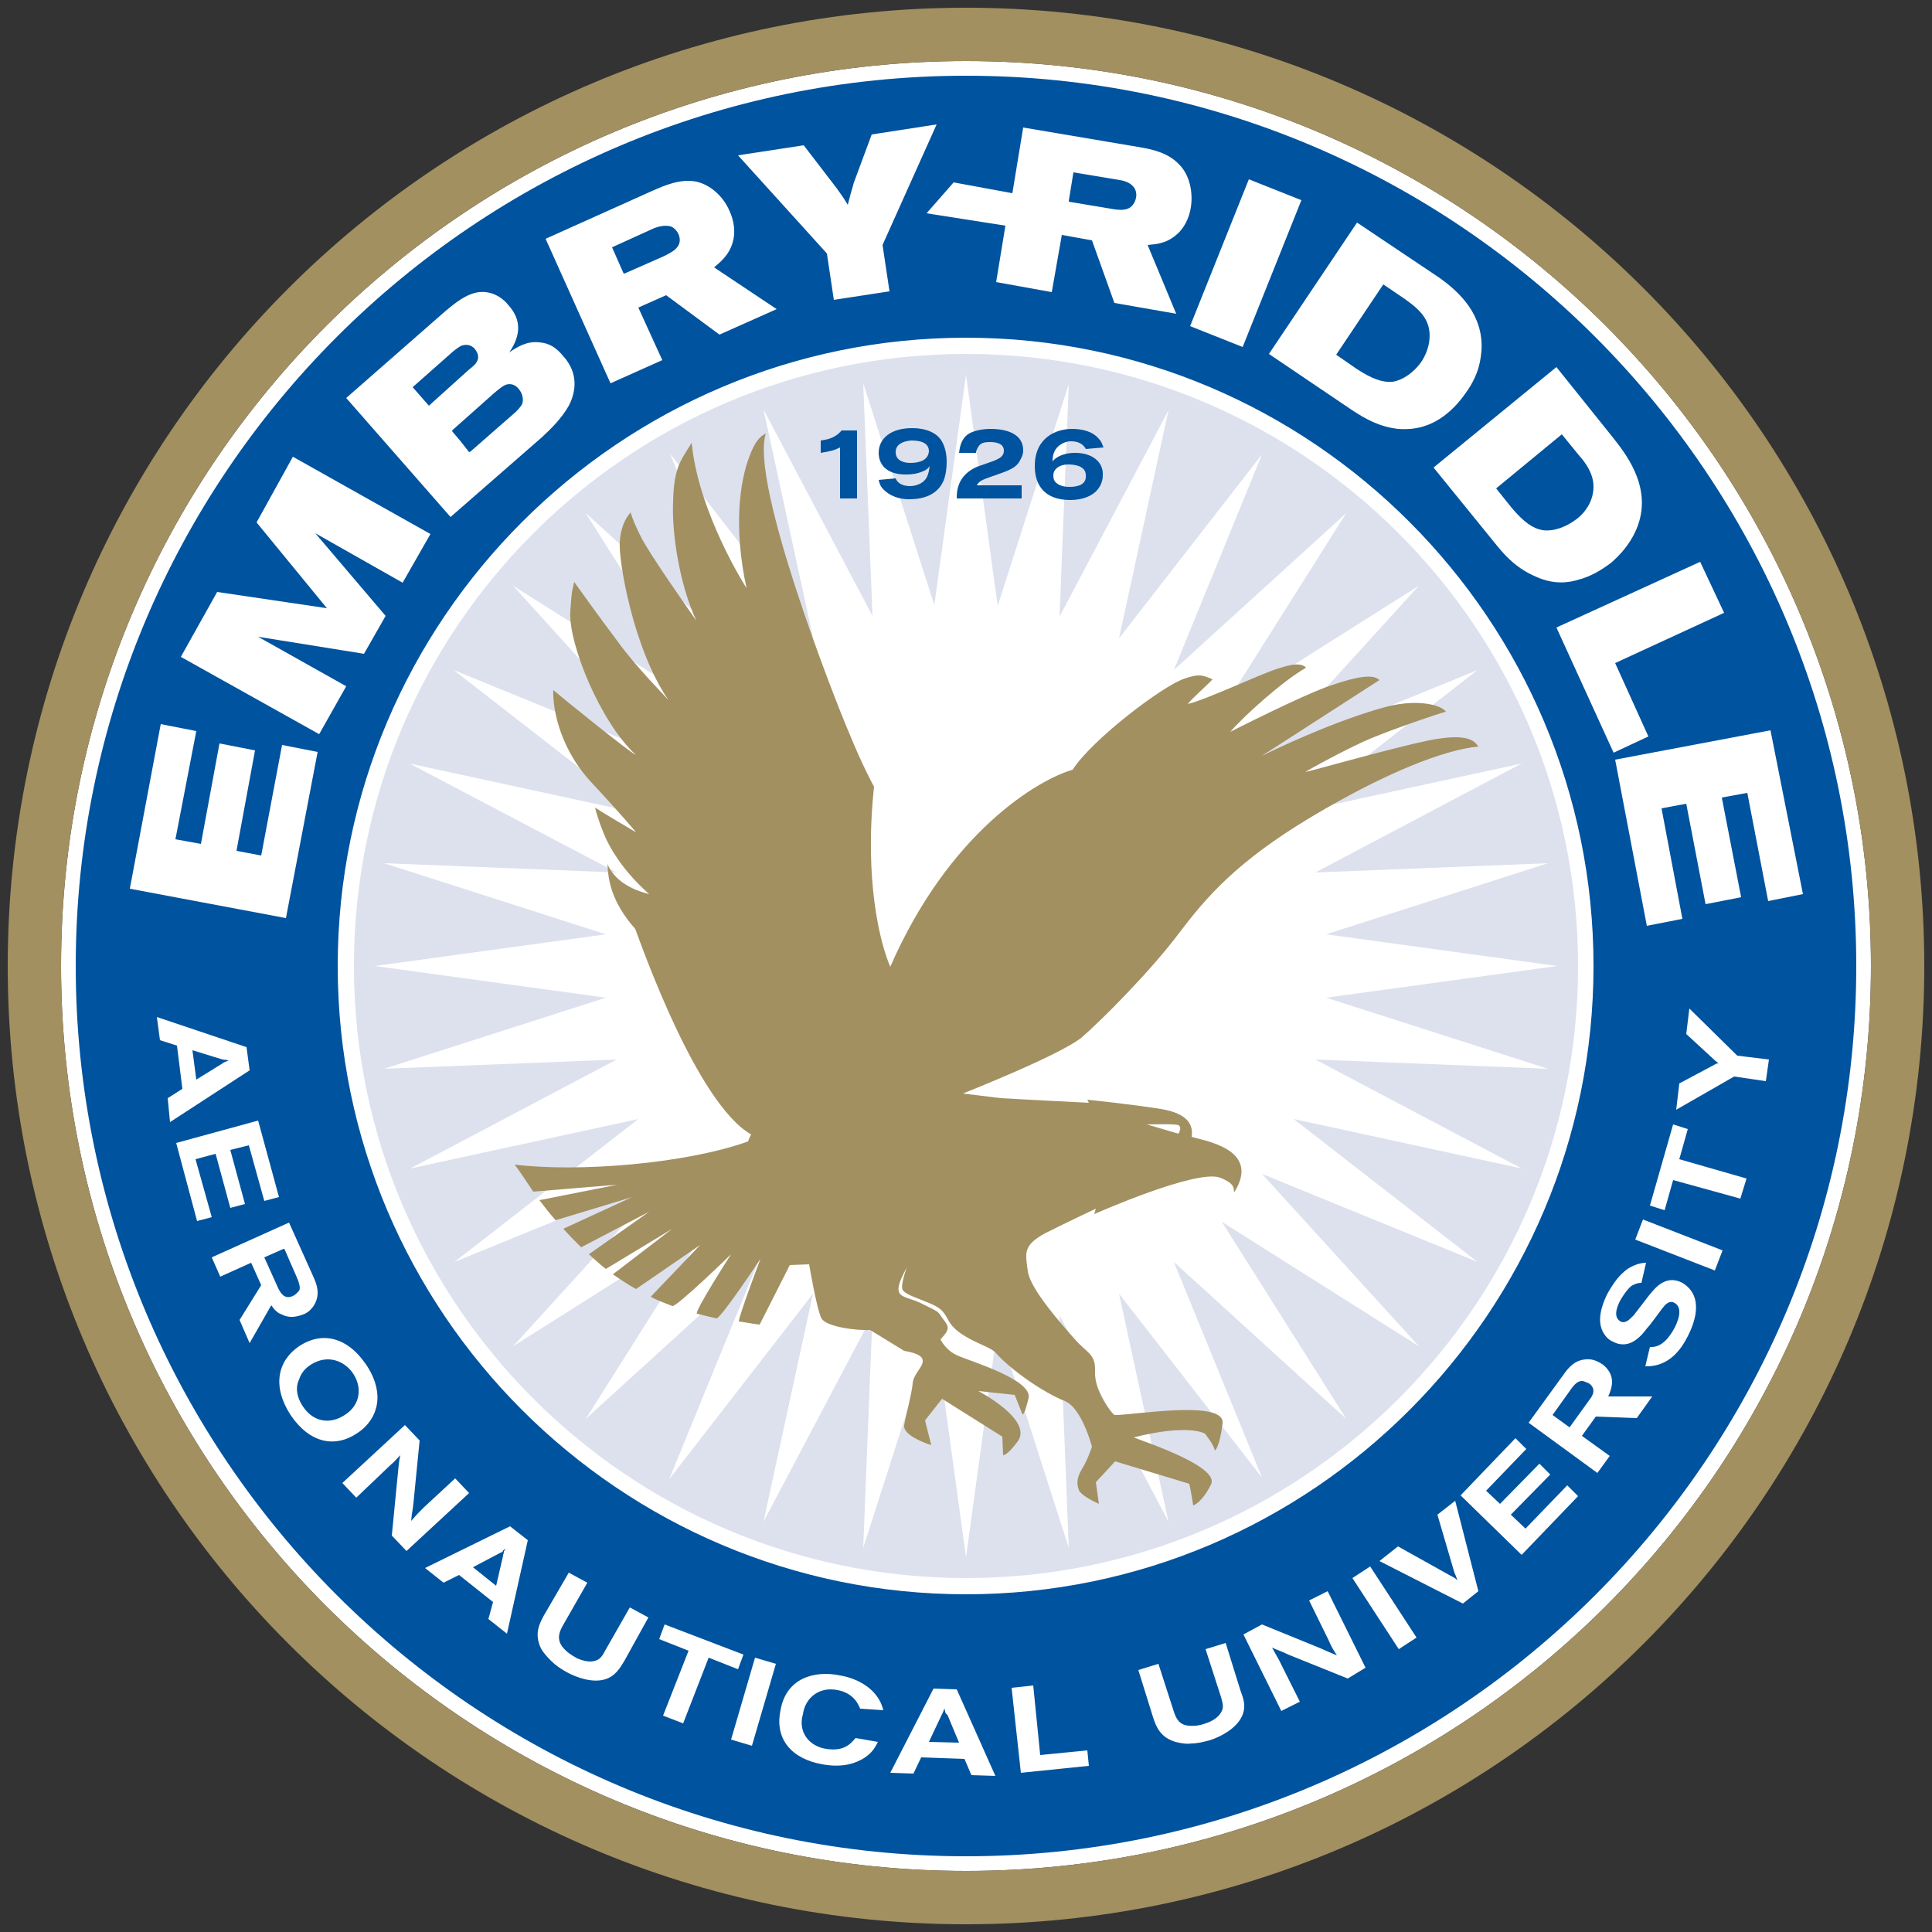 <?xml version="1.0" encoding="utf-8"?>
<svg xmlns="http://www.w3.org/2000/svg" x="0px" y="0px" width="250px" height="250px">
<rect width="100%" height="100%" fill="#333333" stroke="none"/>
<path fill="#DDE1EE" d="M125,43.7c-44.8,0-81.3,36.5-81.3,81.3s36.5,81.3,81.3,81.3c44.8,0,81.2-36.5,81.2-81.3S169.8,43.7,125,43.7
	z"/>
<path fill="#FFFFFF" d="M125,48.5l4.1,29.9l9.2-28.7l-1.2,30.1l14.1-26.7l-6.4,29.5l18.5-23.8l-11.4,27.9l22.3-20.3l-16.1,25.5
	l25.5-16.1l-20.3,22.3l27.9-11.4l-23.8,18.5l29.5-6.4l-26.7,14.1l30.1-1.2l-28.7,9.2l29.9,4.1l-29.9,4.1l28.7,9.2l-30.1-1.2
	l26.7,14.1l-29.5-6.4l23.8,18.5l-27.9-11.4l20.3,22.3l-25.5-16.1l16.1,25.5l-22.3-20.3l11.4,27.9l-18.5-23.8l6.4,29.5l-14.1-26.7
	l1.2,30.1l-9.2-28.7l-4.1,29.9l-4.1-29.9l-9.2,28.7l1.2-30.1l-14.1,26.7l6.4-29.5l-18.6,24l11.5-28.1l-22.3,20.3l16.1-25.5
	l-25.5,16.1l20.3-22.3l-27.9,11.4l23.8-18.5l-29.5,6.4l26.7-14.1l-30.1,1.2l28.7-9.2L48.5,125l29.9-4.1l-28.7-9.2l30.1,1.2L53,98.8
	l29.5,6.4L58.7,86.7l27.9,11.4L66.4,75.8l25.5,16.1L75.8,66.4l22.3,20.3L86.7,58.7l18.5,23.8l-6.4-29.5l14.1,26.7l-1.2-30.1
	l9.2,28.7L125,48.5z M242.1,125c0,64.7-52.4,117.1-117.1,117.1C60.3,242.1,7.9,189.7,7.9,125C7.9,60.3,60.3,7.9,125,7.9
	C189.7,7.9,242.1,60.3,242.1,125z M204.2,125c0-43.7-35.5-79.2-79.2-79.2c-43.7,0-79.2,35.5-79.2,79.2s35.5,79.2,79.2,79.2
	C168.7,204.2,204.2,168.7,204.2,125z"/>
<path fill="#A29061" d="M163.3,97.8l15.2-9.8c-0.8-0.8-2.8-0.5-6.3,0.7c-3.6,1.2-13,6-13,6c1.7-2,6.8-6.6,9.8-8.3
	c-0.8-0.9-2.9-0.1-3.6,0.1c-2.3,0.7-9.2,4-11.7,4.6c0.3-0.5,3-2.9,3.2-3.2c-1.4-0.6-1.8-0.7-3.6-0.1c-2.8,0.9-12,7.9-14.5,11.8
	c-4.5,1.3-16,8.1-23.6,25.5c-1.3-3-3.4-11.1-2.1-23.3c0,0-1.4-2.5-3.2-6.9C108,90.5,97,62.4,99.1,56.1c-0.9,0.4-1.5,1.3-2.1,2.9
	c-1.3,3.3-2.1,9.3-0.4,17.1c0,0-6.2-9.6-7.1-18.8c-1.5,2.4-2.3,3.3-2.4,7.6c-0.2,3.9,0.8,10.7,3,15.4c-0.7-1-6.2-8.8-7.2-10.9
	c-1.1-2.2-1.3-3.1-1.3-3.1c-0.8,0.9-1.3,2.2-1.4,3.8c-0.2,2.3,1.7,13.8,6.3,20.5c-0.4-0.5-4.2-4.3-6.5-7.5c-2.5-3.3-5.7-7.8-5.7-7.8
	c-0.3,1.4-0.3,0.9-0.5,3.8c-0.3,4,3.8,14.3,8.5,18.6c-0.9-0.4-9.9-7.7-10.7-8.4c-0.1,1.8,0.5,7,4.7,11.7c4.3,4.6,6,6.7,6,6.7
	c-0.7-0.4-4.9-2.9-5.3-3.2c0.3,1.3,1.1,3.4,1.5,4.2c0.4,0.8,1.8,3.7,5.5,7c-0.7-0.2-4.2-1-5.4-3.9c0.1,1.9,0.4,4.8,3.6,8.4
	c0.9,2.4,8,22.6,15,26.6c-0.2,0.3-0.4,0.9-0.4,0.9c-8.1,2.9-21.9,4-30.2,3c0.6,0.8,1.4,2,2.4,3.5l10.9-0.9l-10.1,2
	c0.6,0.8,1.3,1.7,2.1,2.6l9.9-3l-8.9,4.1c0.7,0.8,1.5,1.6,2.3,2.4l8.8-4.6l-7.8,5.5c0.7,0.6,1.4,1.3,2.2,1.9L87,159l-7.7,5.9
	c0.9,0.6,1.9,1.3,3,1.9l8.3-5.7l-6.4,6.7c0.9,0.5,1.8,0.8,2.8,1.2c0.5,0.2,7.6-6.7,7.6-6.7s-4.9,7.6-4.4,7.7
	c0.8,0.2,1.7,0.4,2.5,0.6c0.6,0,5.7-7.7,5.7-7.7s-2.8,7.4-2.8,8.1c0.9,0.1,1.7,0.3,2.7,0.4l3.9-7.7l2.5-0.1c0,0,1,5.9,1.6,7
	c0.6,1.1,4.6,1.6,6.3,1.5l4.4,2.7c1.1,0.2,2.4,0.5,2.4,1.3c0.1,0.7-1.2,1.7-1.3,2.9c-0.1,1.3-0.9,4.2-1.1,5.4
	c-0.2,1.2,2.3,2.2,3.5,2.6l-0.8-3.2l2.2-2.8l7.8,4.9l0.1,2.4c0,0,0.5,0.1,1.9-1.8c2-2.8-5.1-6.5-5.1-6.5l4.7,0.5l1,2.5
	c0,0,0.2,0.4,0.8-2.1c0.5-2.4-7.7-4.8-9.2-5.5c-1.6-0.7-2.2-2.1-2.2-2.1s0.6-0.6,0.8-1c0.3-0.6,0.1-0.9-0.6-1.8
	c-0.6-0.9-0.4-0.7-2.8-1.9c-2.3-1.1-4.1-0.4-1.7-4.7c-0.2,0.4-0.9,2.5-0.6,3c0.3,0.6,2,1.1,3.4,1.7c1.4,0.6,1.8,0.9,2.5,2.2
	c1.2,2.4,5.3,3.3,6.1,4.2c1.9,2.2,6.2,5.2,9,6.3c2.2,0.9,3.5,5.9,3.5,5.9s-0.5,1.6-1.3,2.9c-0.8,1.3-0.6,2.1-0.4,2.7
	c0.2,0.6,1.7,1.4,2.6,1.8l-0.4-2.8l2.5-2.7l9.6,2.9c0.2,0.9,0.5,2.8,0.5,2.8s1.1-0.3,2.3-2.7c1.2-2.3-8.5-5.5-10-6.1
	c7.1-1.8,9.2-0.5,9.2-0.5s1.1,1.3,1.3,2.2c0,0,0.6-0.3,1-3.5c0.4-3.2-12-1-14-1.1c-0.6-0.5-2.6-3.2-2.5-5.6c0.1-2.4-1.1-2.4-2.7-4.3
	c-1.6-1.8-5.7-6.4-6-8.7c-0.3-2.3-0.7-3.3,2.2-4.9c3-1.5,6.6-3.2,6.6-3.2l-0.2,0.7c0,0,13.3-5.9,16.3-4.7c2,0.8,1.7,1.4,1.8,1.9
	c3.6-5.7-4.1-6.7-5.5-7.2c0.2-1.4-0.3-3-4-3.6c-3.7-0.6-9.5-1.2-9.5-1.2l0.2,0.4c0,0-9.9-0.5-11.4-0.6c-1.6-0.2-4.9-0.6-4.9-0.6
	s12.4-4.9,15.3-7.2c2.8-2.4,9.2-8.9,12.7-13.6c3.5-4.6,7.4-9.2,17.1-15c9.7-5.8,17.3-8.7,21.6-9.1c-0.5-0.7-1.3-1.8-6.4-0.8
	c-4.8,1-15,3.9-16,4.1c0.6-0.4,5.9-3.3,8.6-4.4c2.9-1.2,9-3.3,9.6-3.4c-0.5-0.8-3.4-1.7-7.5-0.7C172.7,93.2,164.3,97.3,163.3,97.8z
	 M152.5,145.6c0.3,0.2,0.3,0.5,0,1.1l-4.1-1.2C148.6,145.5,152.2,145.4,152.5,145.6z M125,1C56.5,1,1,56.5,1,125s55.5,124,124,124
	c68.5,0,124-55.5,124-124S193.5,1,125,1z M125,242.1C60.3,242.1,7.9,189.7,7.9,125C7.9,60.3,60.3,7.9,125,7.9
	c64.7,0,117.1,52.4,117.1,117.1C242.1,189.7,189.7,242.1,125,242.1z"/>
<path fill="#00539E" d="M184.8,42.1c-0.5-1.6-1.9-2.6-3-3.4l-2.8-1.9l-6.1,9.1l2.7,1.8c2.1,1.4,3.5,1.8,4.6,1.7
	c1.3-0.2,2.8-1.2,3.8-2.7C185,45.1,185.2,43.4,184.8,42.1z M29.3,137.2c-0.2,0-0.3-0.1-0.5-0.1l-3.9-1.2l0.5,3.8l3.4-2.1
	c0.1-0.1,0.3-0.2,0.4-0.2c0.1-0.1,0.3-0.1,0.4-0.2C29.5,137.2,29.4,137.2,29.3,137.2z M67.1,50.4c-0.5-0.6-1.1-0.7-1.7-0.5
	c-0.4,0.2-0.8,0.5-1.5,1.1l-5.4,4.8l2.3,2.7l5.6-4.9c0.6-0.5,0.9-0.9,1.1-1.2C67.9,51.6,67.5,50.9,67.1,50.4z M146.7,24.3
	c-0.5-0.6-1.2-0.8-1.8-0.9l-6-1l-0.6,3.7l5.4,0.9c1.1,0.2,2.9,0.5,3.2-1.3C147,25.2,147,24.7,146.7,24.3z M87.7,30.3
	c-0.2-0.4-0.5-0.8-1-1c-0.7-0.2-1.4,0-2,0.2l-5.5,2.5l1.5,3.4l5-2.3C86.8,32.8,88.5,32,87.7,30.3z M38.5,165.5l-1.7-3.9l-2.5,1.1
	l1.8,4c0.2,0.5,0.8,1.5,1.9,0.9c0.2-0.1,0.5-0.3,0.7-0.6C38.8,166.9,38.9,166.5,38.5,165.5z M61.4,45.1c-0.4-0.4-0.9-0.6-1.6-0.4
	c-0.3,0.1-0.7,0.4-1.2,0.8l-5.2,4.6l2.1,2.4l5.1-4.6c0.9-0.7,0.9-0.9,1.1-1.1C62,46.3,61.9,45.7,61.4,45.1z M205.5,179
	c-0.2-0.1-0.5-0.3-0.8-0.3c-0.3,0-0.7,0.1-1.3,0.9l-2.5,3.5l2.2,1.6l2.6-3.6C206,180.6,206.5,179.7,205.5,179z M122.5,221.9
	c-0.1-0.2-0.2-0.3-0.2-0.4c0-0.2-0.1-0.3-0.1-0.5c0,0.2-0.1,0.3-0.1,0.4c-0.1,0.1-0.1,0.3-0.2,0.4l-1.7,3.6l3.9,0.1L122.5,221.9z
	 M65.2,200.7c-0.2,0.1-0.3,0.2-0.4,0.2l-3.6,1.9l3,2.4l0.9-3.9c0-0.2,0.1-0.3,0.1-0.5c0-0.1,0.1-0.2,0.2-0.4
	C65.4,200.6,65.3,200.6,65.2,200.7z M45.6,177.6c-1.1-1.5-3.2-2.4-5.4-1c-1.1,0.7-1.4,1.6-1.5,1.9c-0.2,0.4-0.7,1.7,0.5,3.5
	c1.4,2.1,3.6,2.3,5.4,1.1C46.7,181.8,46.9,179.4,45.6,177.6z M38.5,165.5l-1.7-3.9l-2.5,1.1l1.8,4c0.2,0.5,0.8,1.5,1.9,0.9
	c0.2-0.1,0.5-0.3,0.7-0.6C38.8,166.9,38.9,166.5,38.5,165.5z M29.3,137.2c-0.2,0-0.3-0.1-0.5-0.1l-3.9-1.2l0.5,3.8l3.4-2.1
	c0.1-0.1,0.3-0.2,0.4-0.2c0.1-0.1,0.3-0.1,0.4-0.2C29.5,137.2,29.4,137.2,29.3,137.2z M67.1,50.4c-0.5-0.6-1.1-0.7-1.7-0.5
	c-0.4,0.2-0.8,0.5-1.5,1.1l-5.4,4.8l2.3,2.7l5.6-4.9c0.6-0.5,0.9-0.9,1.1-1.2C67.9,51.6,67.5,50.9,67.1,50.4z M61.7,46.8
	c0.3-0.5,0.2-1.1-0.3-1.7c-0.4-0.4-0.9-0.6-1.6-0.4c-0.3,0.1-0.7,0.4-1.2,0.8l-5.2,4.6l2.1,2.4l5.1-4.6C61.5,47.2,61.6,47,61.7,46.8
	z M87.7,30.3c-0.2-0.4-0.5-0.8-1-1c-0.7-0.2-1.4,0-2,0.2l-5.5,2.5l1.5,3.4l5-2.3C86.8,32.8,88.5,32,87.7,30.3z M146.7,24.3
	c-0.5-0.6-1.2-0.8-1.8-0.9l-6-1l-0.6,3.7l5.4,0.9c1.1,0.2,2.9,0.5,3.2-1.3C147,25.2,147,24.7,146.7,24.3z M184.8,42.1
	c-0.5-1.6-1.9-2.6-3-3.4l-2.8-1.9l-6.1,9.1l2.7,1.8c2.1,1.4,3.5,1.8,4.6,1.7c1.3-0.2,2.8-1.2,3.8-2.7
	C185,45.1,185.2,43.4,184.8,42.1z M204.3,58.9l-2.2-2.7l-8.5,7l2,2.5c1.6,1.9,2.8,2.7,4,2.9c1.3,0.2,3-0.4,4.4-1.5
	c1.5-1.2,2.1-2.8,2.1-4.1C206.2,61.3,205.2,59.9,204.3,58.9z M139.1,58.6c-1.7,0-2.6,0.7-2.9,1.1c0-0.6,0.1-1.4,0.8-2
	c0.4-0.3,0.9-0.6,1.6-0.6c1.2,0,1.7,0.6,1.9,1l2.3-0.2c-0.2-0.4-0.2-0.7-0.6-1.1c-0.8-1-2.2-1.3-3.5-1.3c-2,0-4.8,1.1-4.8,4.8
	c0,2.3,1.1,4.4,4.6,4.4c1.7,0,2.8-0.6,3.3-1.1c0.5-0.5,0.9-1.2,0.9-2.1C142.8,60,141.6,58.6,139.1,58.6z M138.4,63
	c-0.6,0-1.4-0.1-1.9-0.7c-0.2-0.3-0.2-0.6-0.2-0.8c0-0.8,0.8-1.4,1.9-1.4c0.9,0,2.3,0.2,2.3,1.4C140.6,62.7,139.5,63,138.4,63z
	 M128.2,61.7c2-0.7,3-1,3.6-1.8c0.3-0.5,0.6-1,0.6-1.6c0-2.7-3.3-2.8-4.2-2.8c-1,0-2.1,0.2-2.8,0.6c-1,0.6-1.2,1.7-1.3,2.5h2.2
	c0-0.2,0.1-0.5,0.3-0.8c0.3-0.5,0.8-0.6,1.5-0.6c0.6,0,1.8,0.1,1.8,1.1c0,0.8-0.6,1-1.2,1.3c-0.6,0.2-1.1,0.4-1.7,0.6
	c-0.7,0.2-1.8,0.7-2.5,1.7c-0.7,1-0.7,2.1-0.7,2.6h8.4v-1.7h-5.8C126.7,62.3,127,62.1,128.2,61.7z M118,55.4c-2.8,0-4.3,1.4-4.3,3.2
	c0,1.3,0.8,2.8,3.5,2.8c0.8,0,1.5-0.1,2.2-0.4c0.5-0.2,0.7-0.4,0.9-0.7c-0.1,0.7-0.2,1.4-0.7,1.9c-0.6,0.6-1.5,0.7-1.8,0.7
	c-1.4,0-1.8-0.7-1.9-1l-2.2,0.2c0.1,0.4,0.2,0.9,0.8,1.4c1.1,1,2.5,1.1,3.1,1.1c1,0,3.5-0.1,4.5-2.4c0.3-0.8,0.4-1.6,0.4-2.5
	c0-1.5-0.5-2.7-1.2-3.3C120.1,55.4,118.5,55.4,118,55.4z M117.8,59.9c-0.7,0-1.9-0.2-1.9-1.4c0-1,0.9-1.4,2-1.5
	c0.8,0,2.3,0.1,2.3,1.4C120.1,59.6,118.9,59.9,117.8,59.9z M106.2,57v1.6c1.2-0.2,1.7-0.3,2.5-0.7v6.6h2.2v-8.8h-2
	C108,56.8,106.8,56.9,106.2,57z M125,9.8C61.5,9.8,9.8,61.5,9.8,125S61.5,240.2,125,240.2S240.2,188.5,240.2,125S188.5,9.8,125,9.8z
	 M233.3,115.7l-4.5,0.9l-2.7-14l-3.3,0.6l2.5,12.9l-4.6,0.9l-2.5-13l-3.2,0.6l2.7,14.3l-4.6,0.9l-4.1-21.5l20.1-3.8L233.3,115.7z
	 M223.1,79.3L209,85.8l4.3,9.5l-4.5,2.1l-7.4-16.2l18.6-8.5L223.1,79.3z M206.2,125c0,44.8-36.4,81.3-81.2,81.3
	c-44.8,0-81.3-36.5-81.3-81.3S80.2,43.7,125,43.7C169.8,43.7,206.2,80.2,206.2,125z M208.7,56.6c1.3,1.7,5.2,6.2,3.2,11.5
	c-0.3,0.8-1.1,2.7-3.4,4.7c-1.3,1-2.7,1.8-4.2,2.2c-1.3,0.4-3.2,0.7-5.6-0.4c-2.3-1-3.7-2.4-5-4l-8.2-10.1l15.9-13L208.7,56.6z
	 M185.3,35.3c1.8,1.2,6.8,4.4,6.4,10.1c-0.1,0.9-0.2,2.9-2,5.4c-0.9,1.3-2,2.5-3.4,3.4c-1.1,0.7-2.8,1.5-5.4,1.3
	c-2.5-0.3-4.2-1.3-5.9-2.4l-10.8-7.3l11.4-17L185.3,35.3z M168.4,25.9l-7.6,19l-6.8-2.7l7.6-19L168.4,25.9z M131,25l1.4-8.5
	l14.8,2.5c1.8,0.3,3.9,0.7,5.4,2.3c1.3,1.3,1.8,3.5,1.5,5.5c-0.2,1.4-0.9,2.8-1.9,3.6c-1.4,1.2-2.8,1.2-3.7,1.3l3.7,8.9l-8-1.4
	l-2.9-8.1l-3.9-0.7l-1.3,7.4l-7.2-1.3l1.2-7.3l-10.2-1.6l3.5-4L131,25z M104,18.8l4.3,5.6c0.7,1,0.8,1.1,1.4,2.1
	c0.3-1.2,0.4-1.5,0.8-2.9l2.3-6.2l8.4-1.3l-7,15.6l0.9,6l-7.2,1.1l-0.9-6L95.5,20.1L104,18.8z M84.4,24.7c1.6-0.7,3.6-1.6,5.7-1.2
	c1.8,0.4,3.5,1.9,4.3,3.8c0.6,1.3,0.8,2.8,0.4,4.1c-0.5,1.7-1.7,2.6-2.4,3.2l8.1,5.4l-7.4,3.3l-6.9-5.1l-3.6,1.6l3.1,6.8l-6.7,3
	l-8.4-18.7L84.4,24.7z M57.7,40.2c1.1-0.9,2.6-2.2,4.3-2.4c1.8-0.2,3.2,0.9,3.8,1.7c1.7,1.9,1.6,3.9,0.1,6.1c1-0.7,2.3-1.5,3.9-1.3
	c1.3,0.1,2.2,0.7,3.1,1.8c1.9,2.1,1.7,4.5,0.7,6.4c-0.9,1.6-2.3,3-3.5,4.1L58.3,66.9L44.8,51.5L57.7,40.2z M28.1,76.6l14.2,2.1
	l-9.1-11.1l4.7-8.5l17.8,10l-3.6,6.3L40.8,69l9.1,10.7l-2.8,4.9l-13.7-2.2l11.4,6.4l-3.5,6.2L23.4,85L28.1,76.6z M20.8,93.7l4.6,0.9
	l-2.7,14l3.3,0.6l2.4-13l4.6,0.9l-2.4,13l3.2,0.6l2.7-14.3l4.6,0.9l-4.1,21.5L16.8,115L20.8,93.7z M21.7,142.1l1.9-1.2l-0.7-5.6
	l-2.2-0.7l-0.4-3l11.6,3.9l0.4,3l-10.3,6.7L21.7,142.1z M22.8,147.9l10.6-2.9l2.7,9.9l-1.9,0.5l-2-7.2l-2.4,0.6l1.9,7l-1.9,0.5
	l-1.9-7l-2.6,0.7l2.1,7.5l-1.9,0.5L22.8,147.9z M35.1,168.9l-2.8,4.9l-1.3-3l2.8-4.5l-1.3-2.9l-4,1.8l-1.1-2.5l10-4.5l3.1,6.9
	c0.5,1.1,0.9,2.2,0.3,3.5c-0.4,0.8-1,1.3-1.6,1.5c-0.8,0.3-1.8,0.5-2.7,0C35.8,169.9,35.4,169.3,35.1,168.9z M37.6,183.1
	c-2.4-3.7-1.7-7,1.1-8.9c3.2-2.1,6.3-0.9,8.4,2c1.3,1.7,2.2,4.1,1.5,6.2c-0.2,0.7-0.8,2-2.3,3C43.4,187.4,40.1,186.8,37.6,183.1z
	 M50.7,198.7l0.8-8.2c0.1-0.9,0.1-1.3,0.3-2.2c-0.6,0.6-0.7,0.8-1.3,1.3l-4.4,4.2l-1.8-1.9l8.1-7.5l1.9,2l-0.8,8.1
	c-0.1,1-0.2,1.2-0.3,2.3c0.7-0.8,0.9-1,1.6-1.7l4.1-3.8l1.8,1.9l-8.1,7.5L50.7,198.7z M65.6,211.4l-2.4-1.9l0.6-2.2l-4.4-3.5l-2,1
	l-2.4-1.9l11-5.4l2.3,1.8L65.6,211.4z M80.8,214.9c-0.6,1-1.2,2-2.5,2.4c-1.6,0.5-3.7-0.2-5.1-1c-0.7-0.4-1.3-0.8-1.9-1.4
	c-0.4-0.4-0.9-0.9-1.3-1.6c-0.9-1.9-0.2-3.2,0.4-4.3l3.2-5.5l2.4,1.3l-3.2,5.6c-0.5,0.9-0.7,1.7-0.1,2.6c0.6,0.8,1.3,1.2,2,1.6
	c1,0.4,1.7,0.5,2.3,0.3c0.4-0.1,0.8-0.3,1.3-1.3l3.2-5.6l2.4,1.3L80.8,214.9z M88.4,223l-2.6-1l3.3-8.4l-3.8-1.5l0.7-1.9l10.2,3.9
	l-0.7,1.9l-3.8-1.5L88.4,223z M97.3,225.9l-2.7-0.8l3.1-10.6l2.7,0.8L97.3,225.9z M106.9,226.3c2.4,0.4,3.3-0.8,3.8-1.4l2.9,0.5
	c-0.3,0.6-0.7,1.4-1.8,2.1c-1,0.6-2.6,1.3-5.4,0.8c-3.9-0.7-6.2-3.2-5.4-7c0.7-4.1,4.3-5.2,7.7-4.5c1.3,0.2,4.8,1.2,5.6,4.5l-3-0.2
	c-0.2-0.5-0.8-2-2.9-2.4c-2.4-0.5-4.2,1-4.5,3.1C103.2,224.2,104.8,226,106.9,226.3z M125.7,229.7l-0.9-2.1l-5.6-0.2l-1,2.1l-3-0.1
	l5.6-10.9l3,0.1l5,11.2L125.7,229.7z M132.1,229.4l-1.2-11l2.8-0.3l0.9,9l6.1-0.6l0.2,2L132.1,229.4z M160.7,222.1
	c-0.7,1.5-2.6,2.6-4.2,3.1c-0.8,0.2-1.5,0.4-2.3,0.4c-0.6,0.1-1.3,0-2.1-0.2c-2-0.6-2.5-2-2.9-3.2l-1.9-6.1l2.6-0.8l2,6.2
	c0.3,0.9,0.7,1.7,1.9,1.8c1,0.1,1.7-0.1,2.5-0.4c1-0.4,1.5-0.9,1.8-1.5c0.2-0.4,0.2-0.8-0.1-1.8l-2-6.2l2.6-0.8l1.9,6.1
	C160.9,219.8,161.3,220.8,160.7,222.1z M174.4,217.2l-7.7-3.1c-0.8-0.4-1.2-0.5-2.1-0.9c0.4,0.7,0.5,0.9,0.9,1.6l2.7,5.4l-2.4,1.2
	l-4.9-9.9l2.4-1.3l7.6,3.1c0.9,0.4,1.1,0.5,2.1,0.9c-0.6-0.9-0.7-1.1-1.1-2l-2.5-5.1l2.4-1.2l4.9,9.9L174.4,217.2z M181,213.4
	l-6-9.2l2.3-1.5l6,9.2L181,213.4z M189.3,207.5l-10.8-5.5l2.4-1.9l6.8,3.8c0.4,0.2,0.6,0.3,0.9,0.6c-0.2-0.5-0.2-0.6-0.4-1L186,196
	l2.3-1.8l3,11.7L189.3,207.5z M196.9,201.2l-7.9-7.7l7.1-7.4l1.4,1.4l-5.2,5.4l1.8,1.7l5.1-5.2l1.4,1.4l-5.1,5.2l1.9,1.8l5.4-5.6
	l1.4,1.4L196.9,201.2z M211.8,183.5l-5.3-0.2l-1.8,2.5l3.6,2.6l-1.6,2.2l-8.9-6.5l4.5-6.2c0.7-1,1.5-1.9,2.9-2
	c0.9-0.1,1.6,0.3,2.1,0.6c0.7,0.5,1.3,1.3,1.3,2.3c0,0.7-0.3,1.5-0.5,1.9l5.7,0L211.8,183.5z M218.4,172.9c-0.8,1.6-2.4,4-5.5,3.9
	l0.6-2.5c1.5,0.1,2.5-1.2,3.2-2.5c0.3-0.6,1.2-2.5,0-3.2c-0.7-0.4-1.2,0.2-1.6,0.7c-0.3,0.4-1.6,2.2-2,2.6c-0.6,0.8-2.2,2.9-4.4,1.7
	c-0.5-0.2-0.9-0.6-1.2-1.1c-0.9-1.5-0.3-3.5,0.5-5.1c0.8-1.4,1.5-2.4,2.6-3.2c1.1-0.7,2-0.8,2.4-0.8l-0.6,2.6c-0.2,0-0.6,0-1.3,0.4
	c-0.6,0.5-1.1,1.3-1.4,1.8c-0.6,1.1-0.9,2.3,0,2.8c0.6,0.3,1.1-0.2,1.7-0.8c0.3-0.4,1.7-2.2,2-2.6c0.8-1,2.2-2.7,4.3-1.6
	C220.8,167.9,219,171.7,218.4,172.9z M221.9,164.4l-10.3-4l1-2.6l10.3,4L221.9,164.4z M225.2,155.1l-8.7-2.4l-1.1,3.9l-1.9-0.6
	l3-10.5l1.9,0.6l-1.1,3.9l8.7,2.5L225.2,155.1z M228.5,139.9l-4.1-0.6l-7.5,4.3l0.4-3.4l4.5-2.4c0.3-0.2,0.4-0.2,0.6-0.2
	c-0.2-0.1-0.2-0.2-0.4-0.3l-3.8-3.5l0.4-3.3l6.2,6.1l4.1,0.5L228.5,139.9z M204.7,178.7c-0.3,0-0.7,0.1-1.3,0.9l-2.5,3.5l2.2,1.6
	l2.6-3.6c0.4-0.5,0.9-1.4-0.1-2.1C205.3,178.9,205,178.7,204.7,178.7z M195.7,65.7c1.6,1.9,2.8,2.7,4,2.9c1.3,0.2,3-0.4,4.4-1.5
	c1.5-1.2,2.1-2.8,2.1-4.1c0-1.7-1-3.1-1.9-4.1l-2.2-2.7l-8.5,7L195.7,65.7z M175.5,47.7c2.1,1.4,3.5,1.8,4.6,1.7
	c1.3-0.2,2.8-1.2,3.8-2.7c1.1-1.6,1.3-3.3,0.9-4.6c-0.5-1.6-1.9-2.6-3-3.4l-2.8-1.9l-6.1,9.1L175.5,47.7z M147,25.6
	c0.1-0.5,0-1-0.3-1.4c-0.5-0.6-1.2-0.8-1.8-0.9l-6-1l-0.6,3.7l5.4,0.9C144.8,27.1,146.6,27.5,147,25.6z M139.1,58.6
	c-1.7,0-2.6,0.7-2.9,1.1c0-0.6,0.1-1.4,0.8-2c0.4-0.3,0.9-0.6,1.6-0.6c1.2,0,1.7,0.6,1.9,1l2.3-0.2c-0.2-0.4-0.2-0.7-0.6-1.1
	c-0.8-1-2.2-1.3-3.5-1.3c-2,0-4.8,1.1-4.8,4.8c0,2.3,1.1,4.4,4.6,4.4c1.7,0,2.8-0.6,3.3-1.1c0.5-0.5,0.9-1.2,0.9-2.1
	C142.8,60,141.6,58.6,139.1,58.6z M138.4,63c-0.6,0-1.4-0.1-1.9-0.7c-0.2-0.3-0.2-0.6-0.2-0.8c0-0.8,0.8-1.4,1.9-1.4
	c0.9,0,2.3,0.2,2.3,1.4C140.6,62.7,139.5,63,138.4,63z M128.2,61.7c2-0.7,3-1,3.6-1.8c0.3-0.5,0.6-1,0.6-1.6c0-2.7-3.3-2.8-4.2-2.8
	c-1,0-2.1,0.2-2.8,0.6c-1,0.6-1.2,1.7-1.3,2.5h2.2c0-0.2,0.1-0.5,0.3-0.8c0.3-0.5,0.8-0.6,1.5-0.6c0.6,0,1.8,0.1,1.8,1.1
	c0,0.8-0.6,1-1.2,1.3c-0.6,0.2-1.1,0.4-1.7,0.6c-0.7,0.2-1.8,0.7-2.5,1.7c-0.7,1-0.7,2.1-0.7,2.6h8.4v-1.7h-5.8
	C126.7,62.3,127,62.1,128.2,61.7z M122.3,221.5c0-0.2-0.1-0.3-0.1-0.5c0,0.2-0.1,0.3-0.1,0.4c-0.1,0.1-0.1,0.3-0.2,0.4l-1.7,3.6
	l3.9,0.1l-1.5-3.6C122.4,221.8,122.3,221.6,122.3,221.5z M118,55.4c-2.8,0-4.3,1.4-4.3,3.2c0,1.3,0.8,2.8,3.5,2.8
	c0.8,0,1.5-0.1,2.2-0.4c0.5-0.2,0.7-0.4,0.9-0.7c-0.1,0.7-0.2,1.4-0.7,1.9c-0.6,0.6-1.5,0.7-1.8,0.7c-1.4,0-1.8-0.7-1.9-1l-2.2,0.2
	c0.1,0.4,0.2,0.9,0.8,1.4c1.1,1,2.5,1.1,3.1,1.1c1,0,3.5-0.1,4.5-2.4c0.3-0.8,0.4-1.6,0.4-2.5c0-1.5-0.5-2.7-1.2-3.3
	C120.1,55.4,118.5,55.4,118,55.4z M117.8,59.9c-0.7,0-1.9-0.2-1.9-1.4c0-1,0.9-1.4,2-1.5c0.8,0,2.3,0.1,2.3,1.4
	C120.1,59.6,118.9,59.9,117.8,59.9z M106.2,57v1.6c1.2-0.2,1.7-0.3,2.5-0.7v6.6h2.2v-8.8h-2C108,56.8,106.8,56.9,106.2,57z
	 M85.8,33.2c1-0.5,2.7-1.2,2-2.9c-0.2-0.4-0.5-0.8-1-1c-0.7-0.2-1.4,0-2,0.2l-5.5,2.5l1.5,3.4L85.8,33.2z M60.7,58.5l5.6-4.9
	c0.6-0.5,0.9-0.9,1.1-1.2c0.5-0.9,0.1-1.6-0.3-2.1c-0.5-0.6-1.1-0.7-1.7-0.5c-0.4,0.2-0.8,0.5-1.5,1.1l-5.4,4.8L60.7,58.5z
	 M64.8,200.9l-3.6,1.9l3,2.4l0.9-3.9c0-0.2,0.1-0.3,0.1-0.5c0-0.1,0.1-0.2,0.2-0.4c-0.1,0.1-0.2,0.2-0.3,0.2
	C65.1,200.8,64.9,200.9,64.8,200.9z M61.7,46.8c0.3-0.5,0.2-1.1-0.3-1.7c-0.4-0.4-0.9-0.6-1.6-0.4c-0.3,0.1-0.7,0.4-1.2,0.8
	l-5.2,4.6l2.1,2.4l5.1-4.6C61.5,47.2,61.6,47,61.7,46.8z M45.6,177.6c-1.1-1.5-3.2-2.4-5.4-1c-1.1,0.7-1.4,1.6-1.5,1.9
	c-0.2,0.4-0.7,1.7,0.5,3.5c1.4,2.1,3.6,2.3,5.4,1.1C46.7,181.8,46.9,179.4,45.6,177.6z M37.9,167.7c0.2-0.1,0.5-0.3,0.7-0.6
	c0.2-0.3,0.3-0.6-0.2-1.6l-1.7-3.9l-2.5,1.1l1.8,4C36.3,167.3,36.8,168.2,37.9,167.7z M28.8,137.1l-3.9-1.2l0.5,3.8l3.4-2.1
	c0.1-0.1,0.3-0.2,0.4-0.2c0.1-0.1,0.3-0.1,0.4-0.2c-0.2,0-0.3,0-0.4-0.1C29.1,137.2,29,137.1,28.8,137.1z M45.6,177.6
	c-1.1-1.5-3.2-2.4-5.4-1c-1.1,0.7-1.4,1.6-1.5,1.9c-0.2,0.4-0.7,1.7,0.5,3.5c1.4,2.1,3.6,2.3,5.4,1.1
	C46.7,181.8,46.9,179.4,45.6,177.6z M205.5,179c-0.2-0.1-0.5-0.3-0.8-0.3c-0.3,0-0.7,0.1-1.3,0.9l-2.5,3.5l2.2,1.6l2.6-3.6
	C206,180.6,206.5,179.7,205.5,179z M65.2,200.7c-0.2,0.1-0.3,0.2-0.4,0.2l-3.6,1.9l3,2.4l0.9-3.9c0-0.2,0.1-0.3,0.1-0.5
	c0-0.1,0.1-0.2,0.2-0.4C65.4,200.6,65.3,200.6,65.2,200.7z M122.5,221.9c-0.1-0.2-0.2-0.3-0.2-0.4c0-0.2-0.1-0.3-0.1-0.5
	c0,0.2-0.1,0.3-0.1,0.4c-0.1,0.1-0.1,0.3-0.2,0.4l-1.7,3.6l3.9,0.1L122.5,221.9z M121.2,56.4c-1.1-1-2.8-1-3.2-1
	c-2.8,0-4.3,1.4-4.3,3.2c0,1.3,0.8,2.8,3.5,2.8c0.8,0,1.5-0.1,2.2-0.4c0.5-0.2,0.7-0.4,0.9-0.7c-0.1,0.7-0.2,1.4-0.7,1.9
	c-0.6,0.6-1.5,0.7-1.8,0.7c-1.4,0-1.8-0.7-1.9-1l-2.2,0.2c0.1,0.4,0.2,0.9,0.8,1.4c1.1,1,2.5,1.1,3.1,1.1c1,0,3.5-0.1,4.5-2.4
	c0.3-0.8,0.4-1.6,0.4-2.5C122.4,58.2,121.9,57.1,121.2,56.4z M117.8,59.9c-0.7,0-1.9-0.2-1.9-1.4c0-1,0.9-1.4,2-1.5
	c0.8,0,2.3,0.1,2.3,1.4C120.1,59.6,118.9,59.9,117.8,59.9z M108.9,55.7c-0.9,1.1-2.1,1.3-2.7,1.3v1.6c1.2-0.2,1.7-0.3,2.5-0.7v6.6
	h2.2v-8.8H108.9z M139.1,58.6c-1.7,0-2.6,0.7-2.9,1.1c0-0.6,0.1-1.4,0.8-2c0.4-0.3,0.9-0.6,1.6-0.6c1.2,0,1.7,0.6,1.9,1l2.3-0.2
	c-0.2-0.4-0.2-0.7-0.6-1.1c-0.8-1-2.2-1.3-3.5-1.3c-2,0-4.8,1.1-4.8,4.8c0,2.3,1.1,4.4,4.6,4.4c1.7,0,2.8-0.6,3.3-1.1
	c0.5-0.5,0.9-1.2,0.9-2.1C142.8,60,141.6,58.6,139.1,58.6z M138.4,63c-0.6,0-1.4-0.1-1.9-0.7c-0.2-0.3-0.2-0.6-0.2-0.8
	c0-0.8,0.8-1.4,1.9-1.4c0.9,0,2.3,0.2,2.3,1.4C140.6,62.7,139.5,63,138.4,63z M128.2,61.7c2-0.7,3-1,3.6-1.8c0.3-0.5,0.6-1,0.6-1.6
	c0-2.7-3.3-2.8-4.2-2.8c-1,0-2.1,0.2-2.8,0.6c-1,0.6-1.2,1.7-1.3,2.5h2.2c0-0.2,0.1-0.5,0.3-0.8c0.3-0.5,0.8-0.6,1.5-0.6
	c0.6,0,1.8,0.1,1.8,1.1c0,0.8-0.6,1-1.2,1.3c-0.6,0.2-1.1,0.4-1.7,0.6c-0.7,0.2-1.8,0.7-2.5,1.7c-0.7,1-0.7,2.1-0.7,2.6h8.4v-1.7
	h-5.8C126.7,62.3,127,62.1,128.2,61.7z M204.3,58.9l-2.2-2.7l-8.5,7l2,2.5c1.6,1.9,2.8,2.7,4,2.9c1.3,0.2,3-0.4,4.4-1.5
	c1.5-1.2,2.1-2.8,2.1-4.1C206.2,61.3,205.2,59.9,204.3,58.9z"/>
</svg>
